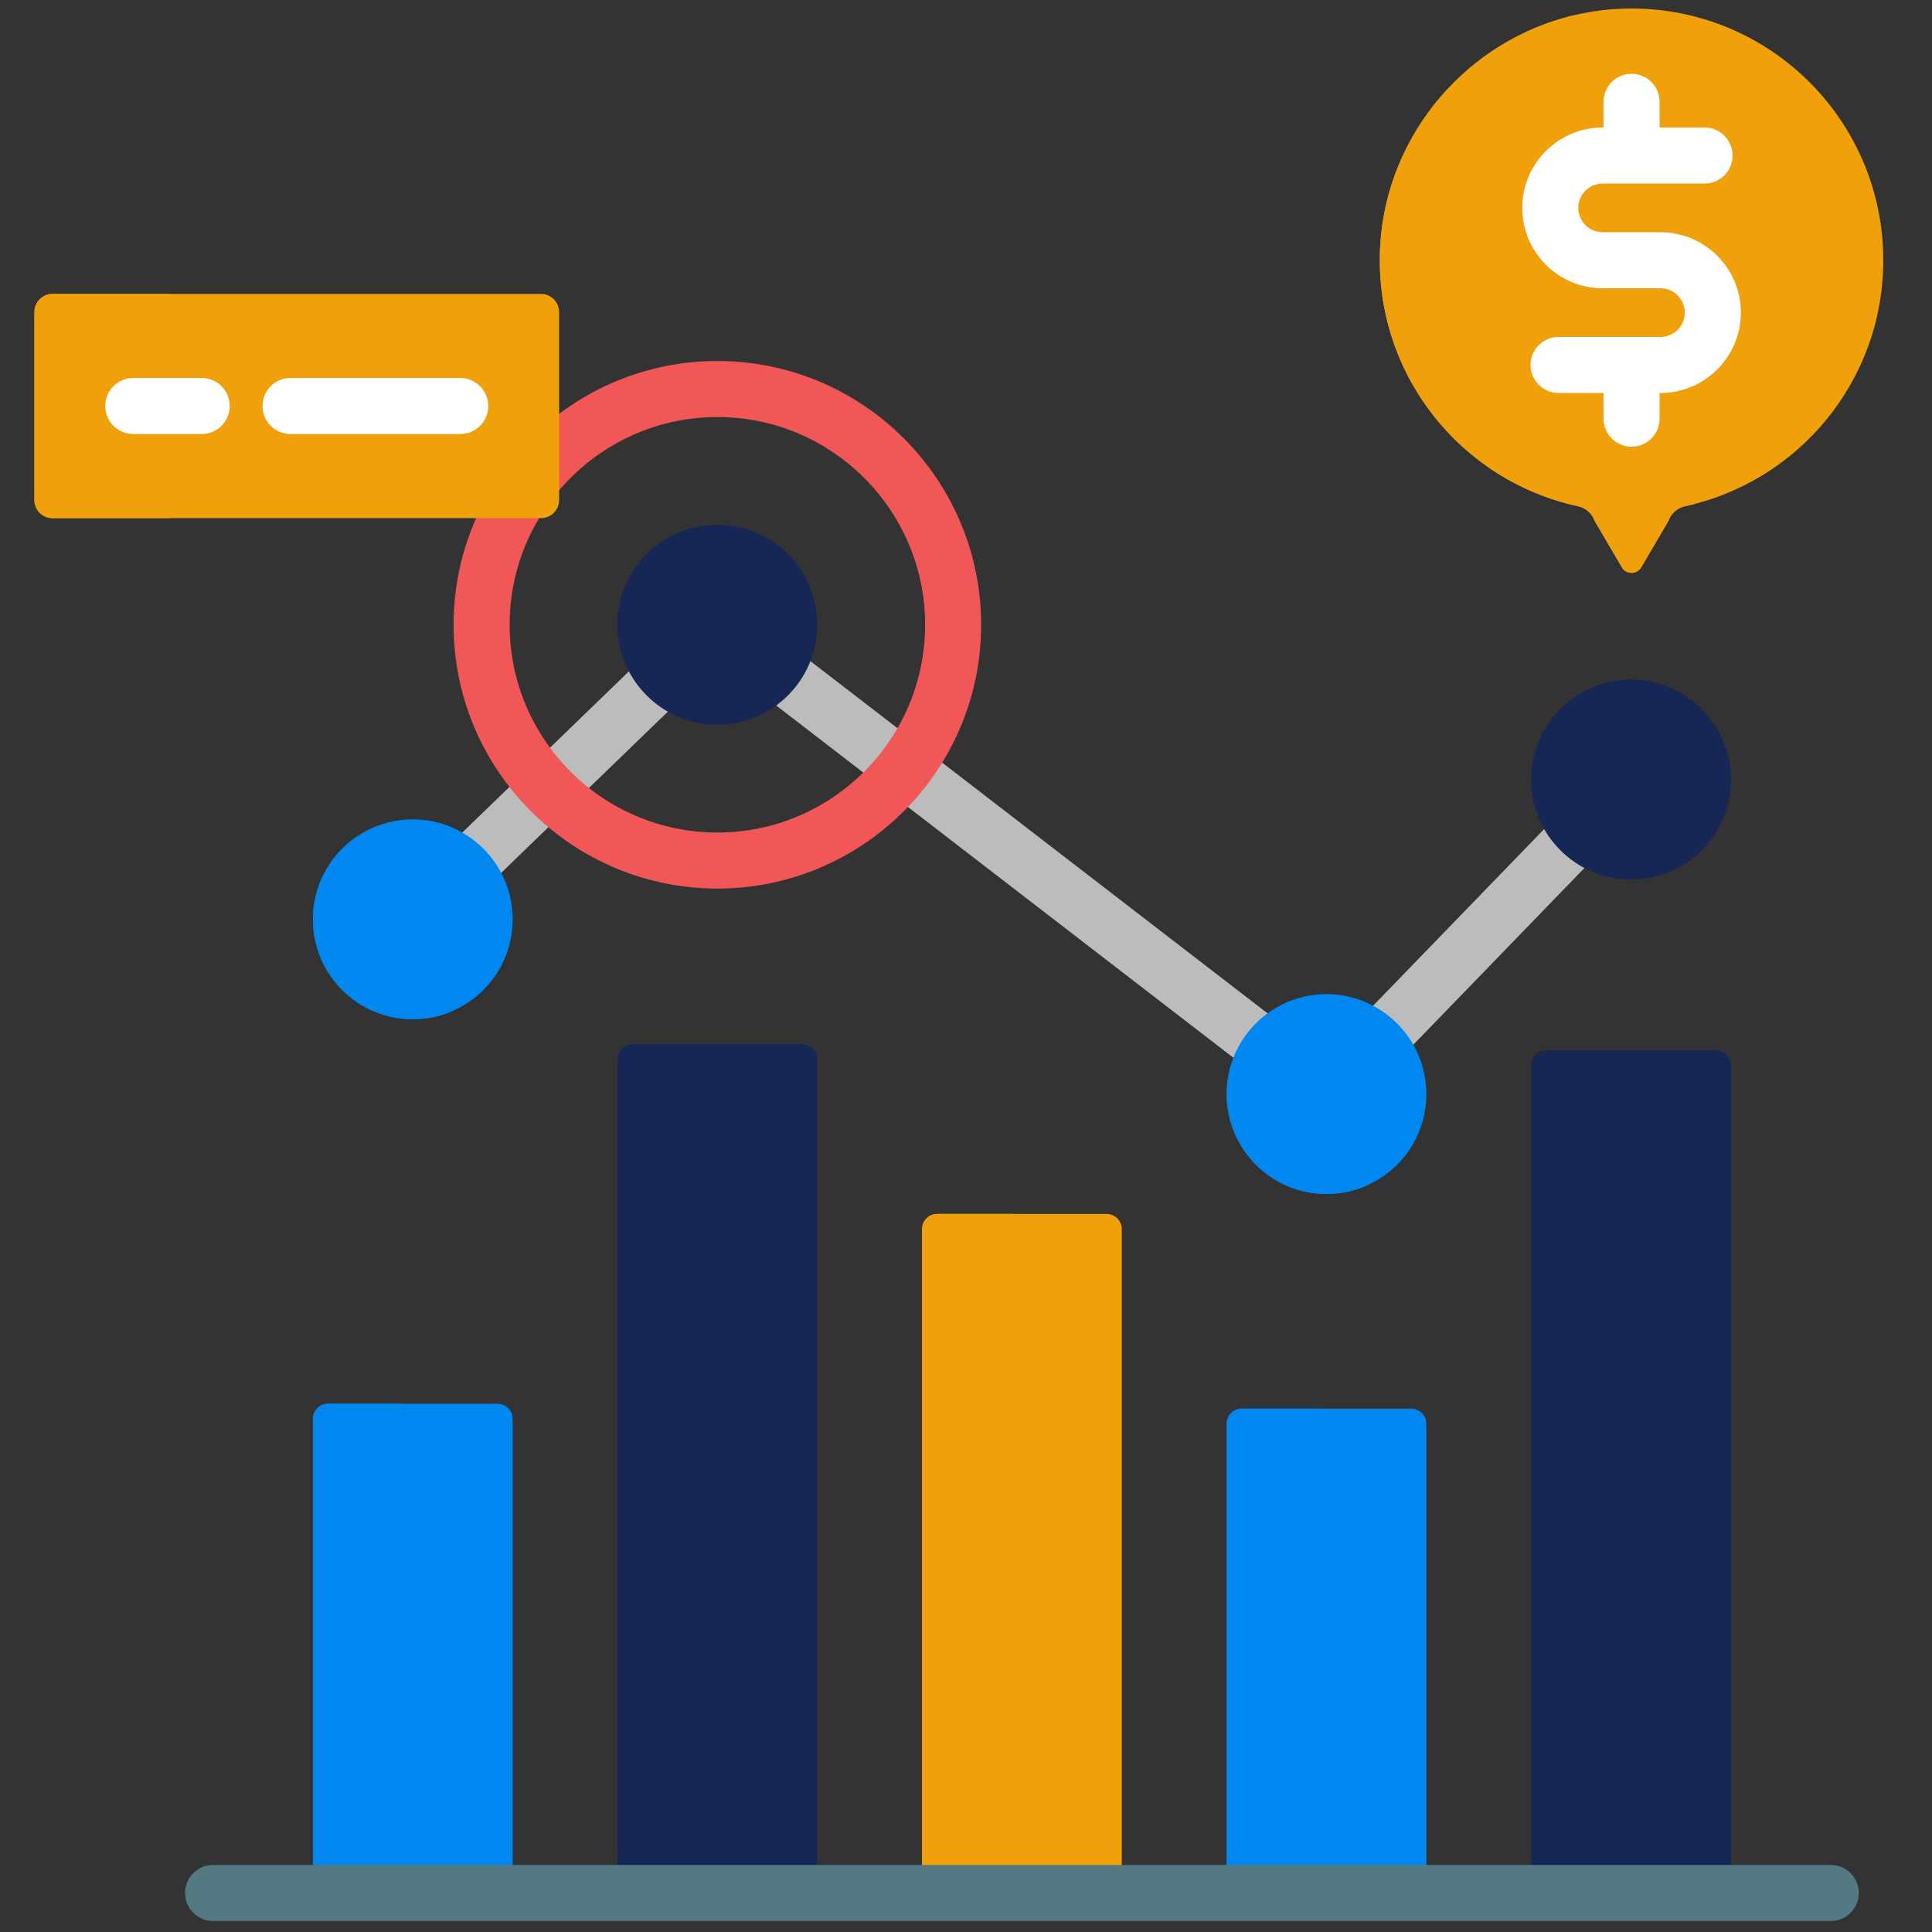 <svg xmlns="http://www.w3.org/2000/svg" width="99" height="99" viewBox="0 0 99 99" fill="none"><rect x="0" y="0" width="99" height="99" fill="#333333" stroke="none"/><g id="Frame" clip-path="url(#clip0_688_1409)"><g id="Group"><path id="Vector" d="M26.27 95.756V72.708C26.27 72.502 26.188 72.304 26.042 72.159C25.896 72.013 25.699 71.931 25.493 71.931H16.813C16.607 71.931 16.41 72.013 16.264 72.159C16.118 72.304 16.036 72.502 16.036 72.708V95.756H26.27Z" fill="#0088F0"></path><path id="Vector_2" d="M20.053 95.756V72.708C20.053 72.502 20.135 72.304 20.281 72.159C20.427 72.013 20.624 71.931 20.83 71.931H16.813C16.607 71.931 16.41 72.013 16.264 72.159C16.118 72.304 16.036 72.502 16.036 72.708V95.756H20.053Z" fill="#0088F0"></path><path id="Vector_3" d="M41.877 95.756V54.284C41.877 54.078 41.795 53.88 41.649 53.734C41.503 53.588 41.306 53.507 41.099 53.507H32.42C32.214 53.507 32.016 53.588 31.87 53.734C31.725 53.88 31.643 54.078 31.643 54.284V95.756H41.877Z" fill="#172755"></path><path id="Vector_4" d="M35.597 95.756V54.284C35.597 54.078 35.679 53.88 35.824 53.734C35.97 53.589 36.168 53.507 36.374 53.507H32.42C32.214 53.507 32.016 53.589 31.87 53.734C31.725 53.88 31.643 54.078 31.643 54.284V95.756H35.597Z" fill="#172755"></path><path id="Vector_5" d="M57.483 95.756V62.982C57.483 62.88 57.463 62.779 57.424 62.685C57.385 62.591 57.328 62.505 57.255 62.433C57.183 62.361 57.098 62.303 57.003 62.264C56.909 62.225 56.808 62.205 56.706 62.205H48.026C47.82 62.205 47.623 62.287 47.477 62.433C47.331 62.579 47.249 62.776 47.249 62.982V95.756H57.483Z" fill="#EFA00B"></path><path id="Vector_6" d="M51.271 95.756V62.982C51.271 62.776 51.353 62.579 51.498 62.433C51.644 62.287 51.842 62.205 52.048 62.205H48.026C47.82 62.205 47.623 62.287 47.477 62.433C47.331 62.579 47.249 62.776 47.249 62.982V95.756H51.271Z" fill="#EFA00B"></path><path id="Vector_7" d="M73.09 95.756V72.96C73.09 72.754 73.008 72.557 72.862 72.411C72.716 72.265 72.519 72.183 72.313 72.183H63.633C63.427 72.183 63.23 72.265 63.084 72.411C62.938 72.557 62.856 72.754 62.856 72.96V95.756H73.09Z" fill="#0088F0"></path><path id="Vector_8" d="M66.878 95.756V72.96C66.878 72.754 66.96 72.557 67.106 72.411C67.251 72.265 67.449 72.183 67.655 72.183H63.633C63.531 72.183 63.43 72.203 63.336 72.242C63.241 72.281 63.156 72.339 63.083 72.411C63.011 72.483 62.954 72.569 62.915 72.663C62.876 72.757 62.856 72.858 62.856 72.96V95.756H66.878Z" fill="#0088F0"></path><path id="Vector_9" d="M88.697 95.756V54.602C88.697 54.5 88.677 54.399 88.637 54.305C88.598 54.211 88.541 54.125 88.469 54.053C88.397 53.98 88.311 53.923 88.217 53.884C88.122 53.845 88.021 53.825 87.919 53.825H79.24C79.034 53.825 78.836 53.907 78.69 54.053C78.544 54.199 78.463 54.396 78.463 54.602V95.756H88.697Z" fill="#172755"></path><path id="Vector_10" d="M82.422 95.756V54.602C82.422 54.396 82.504 54.199 82.649 54.053C82.795 53.907 82.993 53.825 83.199 53.825H79.24C79.034 53.825 78.836 53.907 78.69 54.053C78.544 54.199 78.463 54.396 78.463 54.602V95.756H82.422Z" fill="#172755"></path><g id="Group_2"><path id="Vector_11" d="M79.272 42.332L70.218 51.683C71.087 52.131 71.805 52.825 72.28 53.68L81.335 44.329C80.465 43.881 79.748 43.186 79.272 42.332ZM32.376 34.258L23.54 42.804C24.394 43.28 25.089 43.998 25.536 44.868L34.372 36.322C33.518 35.846 32.823 35.127 32.376 34.258ZM65.119 52.054L41.367 33.754C41.02 34.668 40.41 35.459 39.613 36.026L63.365 54.327C63.712 53.413 64.323 52.622 65.119 52.054Z" fill="#BCBCBC"></path></g><path id="Vector_12" d="M21.153 52.227C23.979 52.227 26.27 49.936 26.27 47.11C26.27 44.284 23.979 41.993 21.153 41.993C18.327 41.993 16.036 44.284 16.036 47.11C16.036 49.936 18.327 52.227 21.153 52.227Z" fill="#0088F0"></path><path id="Vector_13" d="M20.053 47.11C20.053 44.997 21.334 43.184 23.161 42.403C22.526 42.132 21.843 41.992 21.153 41.993C18.327 41.993 16.036 44.284 16.036 47.11C16.036 49.936 18.327 52.227 21.153 52.227C21.843 52.228 22.526 52.088 23.161 51.817C21.334 51.037 20.053 49.223 20.053 47.11Z" fill="#0088F0"></path><path id="Vector_14" d="M36.76 37.132C39.586 37.132 41.877 34.841 41.877 32.015C41.877 29.189 39.586 26.898 36.76 26.898C33.934 26.898 31.643 29.189 31.643 32.015C31.643 34.841 33.934 37.132 36.76 37.132Z" fill="#172755"></path><path id="Vector_15" d="M35.597 32.015C35.597 29.89 36.892 28.068 38.737 27.295C38.111 27.032 37.438 26.898 36.76 26.898C33.934 26.898 31.643 29.189 31.643 32.015C31.643 34.842 33.934 37.132 36.76 37.132C37.438 37.133 38.111 36.998 38.737 36.736C36.892 35.963 35.597 34.14 35.597 32.015Z" fill="#172755"></path><path id="Vector_16" d="M67.973 61.182C70.799 61.182 73.09 58.891 73.09 56.065C73.09 53.239 70.799 50.948 67.973 50.948C65.147 50.948 62.856 53.239 62.856 56.065C62.856 58.891 65.147 61.182 67.973 61.182Z" fill="#0088F0"></path><path id="Vector_17" d="M66.878 56.065C66.878 53.953 68.158 52.14 69.984 51.359C69.348 51.087 68.664 50.947 67.973 50.948C65.147 50.948 62.856 53.239 62.856 56.065C62.856 58.891 65.147 61.182 67.973 61.182C68.687 61.182 69.367 61.035 69.984 60.771C68.158 59.99 66.878 58.177 66.878 56.065Z" fill="#0088F0"></path><path id="Vector_18" d="M83.579 45.063C86.406 45.063 88.696 42.773 88.696 39.947C88.696 37.121 86.406 34.83 83.579 34.83C80.754 34.83 78.463 37.121 78.463 39.947C78.463 42.773 80.754 45.063 83.579 45.063Z" fill="#172755"></path><path id="Vector_19" d="M82.422 39.947C82.422 37.822 83.716 36.001 85.559 35.227C84.933 34.964 84.26 34.829 83.58 34.83C80.754 34.83 78.463 37.121 78.463 39.947C78.463 42.772 80.754 45.063 83.58 45.063C84.282 45.063 84.95 44.922 85.559 44.666C83.716 43.892 82.422 42.071 82.422 39.947Z" fill="#172755"></path><path id="Vector_20" d="M93.813 98.436H10.919C10.126 98.436 9.483 97.793 9.483 97.001C9.483 96.208 10.126 95.565 10.919 95.565H93.813C94.194 95.565 94.559 95.716 94.828 95.985C95.098 96.255 95.249 96.62 95.249 97.001C95.249 97.381 95.098 97.746 94.828 98.016C94.559 98.285 94.194 98.436 93.813 98.436Z" fill="#537983"></path><path id="Vector_21" d="M36.76 45.532C29.307 45.532 23.243 39.468 23.243 32.015C23.243 24.562 29.307 18.499 36.76 18.499C44.212 18.499 50.276 24.562 50.276 32.015C50.276 39.468 44.212 45.532 36.76 45.532ZM36.76 21.37C30.89 21.37 26.114 26.145 26.114 32.015C26.114 37.885 30.89 42.661 36.76 42.661C42.629 42.661 47.405 37.885 47.405 32.015C47.405 26.145 42.629 21.37 36.76 21.37Z" fill="#F25757"></path><path id="Vector_22" d="M27.723 26.551H2.691C2.445 26.551 2.209 26.453 2.035 26.279C1.861 26.105 1.763 25.869 1.763 25.622V15.989C1.763 15.742 1.861 15.506 2.035 15.332C2.209 15.158 2.445 15.06 2.691 15.06H27.722C27.969 15.06 28.205 15.158 28.379 15.332C28.553 15.506 28.651 15.742 28.651 15.989V25.622C28.651 25.744 28.627 25.865 28.58 25.977C28.534 26.09 28.465 26.192 28.379 26.279C28.293 26.365 28.191 26.433 28.078 26.48C27.965 26.527 27.845 26.551 27.723 26.551Z" fill="#EFA00B"></path><path id="Vector_23" d="M7.867 25.622V15.989C7.867 15.742 7.965 15.506 8.139 15.332C8.313 15.158 8.55 15.06 8.796 15.06H2.691C2.445 15.06 2.209 15.158 2.035 15.332C1.861 15.506 1.763 15.742 1.763 15.989V25.622C1.763 25.869 1.861 26.105 2.035 26.279C2.209 26.453 2.445 26.551 2.691 26.551H8.796C8.55 26.551 8.313 26.453 8.139 26.279C7.965 26.105 7.867 25.869 7.867 25.622Z" fill="#EFA00B"></path><path id="Vector_24" d="M10.336 22.241H6.829C6.036 22.241 5.393 21.598 5.393 20.805C5.393 20.012 6.036 19.37 6.829 19.37H10.336C10.716 19.37 11.082 19.521 11.351 19.79C11.62 20.059 11.771 20.425 11.771 20.805C11.771 21.186 11.62 21.551 11.351 21.82C11.082 22.09 10.716 22.241 10.336 22.241ZM23.585 22.241H14.888C14.095 22.241 13.452 21.598 13.452 20.805C13.452 20.012 14.095 19.37 14.888 19.37H23.585C24.378 19.37 25.02 20.012 25.02 20.805C25.02 21.598 24.378 22.241 23.585 22.241Z" fill="white"></path><path id="Vector_25" d="M96.504 13.336C96.504 6.015 90.406 0.119 83.012 0.449C76.468 0.742 71.027 6.168 70.719 12.712C70.415 19.169 74.861 24.642 80.862 25.941C81.058 25.983 81.24 26.075 81.389 26.208C81.539 26.341 81.652 26.51 81.717 26.7L83.109 29.072C83.331 29.45 83.877 29.45 84.099 29.072L85.491 26.699C85.556 26.511 85.668 26.342 85.817 26.209C85.966 26.076 86.146 25.984 86.341 25.942C92.151 24.687 96.504 19.521 96.504 13.336Z" fill="#EFA00B"></path><path id="Vector_26" d="M86.182 24.712C86.117 24.523 86.004 24.354 85.854 24.221C85.705 24.088 85.523 23.996 85.327 23.954C79.311 22.651 74.857 17.155 75.186 10.676C75.394 6.586 77.54 2.982 80.715 0.765C75.213 2.034 71.016 6.86 70.721 12.664C70.393 19.142 74.846 24.639 80.862 25.941C81.058 25.983 81.24 26.075 81.39 26.208C81.539 26.341 81.652 26.51 81.717 26.7L83.109 29.072C83.331 29.45 83.878 29.45 84.099 29.072L85.492 26.699C85.556 26.511 85.668 26.342 85.817 26.209C85.966 26.076 86.146 25.984 86.341 25.942C86.506 25.906 86.671 25.867 86.834 25.824L86.182 24.712Z" fill="#EFA00B"></path><path id="Vector_27" d="M85.087 11.9H82.122C81.434 11.9 80.875 11.341 80.875 10.653C80.875 9.966 81.434 9.406 82.122 9.406H87.346C88.139 9.406 88.781 8.764 88.781 7.971C88.781 7.178 88.139 6.535 87.346 6.535H85.04V5.218C85.04 4.425 84.397 3.782 83.604 3.782C82.811 3.782 82.169 4.425 82.169 5.218V6.535H82.122C79.851 6.535 78.004 8.383 78.004 10.653C78.004 12.924 79.851 14.772 82.122 14.772H85.087C85.774 14.772 86.334 15.331 86.334 16.019C86.334 16.706 85.774 17.266 85.087 17.266H79.863C79.07 17.266 78.427 17.908 78.427 18.701C78.427 19.494 79.07 20.137 79.863 20.137H82.169V21.454C82.169 22.247 82.811 22.89 83.604 22.89C84.397 22.89 85.04 22.247 85.04 21.454V20.137H85.087C87.357 20.137 89.205 18.29 89.205 16.019C89.205 13.748 87.357 11.9 85.087 11.9Z" fill="white"></path></g></g><defs><clipPath id="clip0_688_1409"><rect width="98" height="98" fill="white" transform="translate(0.134 0.436)"></rect></clipPath></defs></svg>